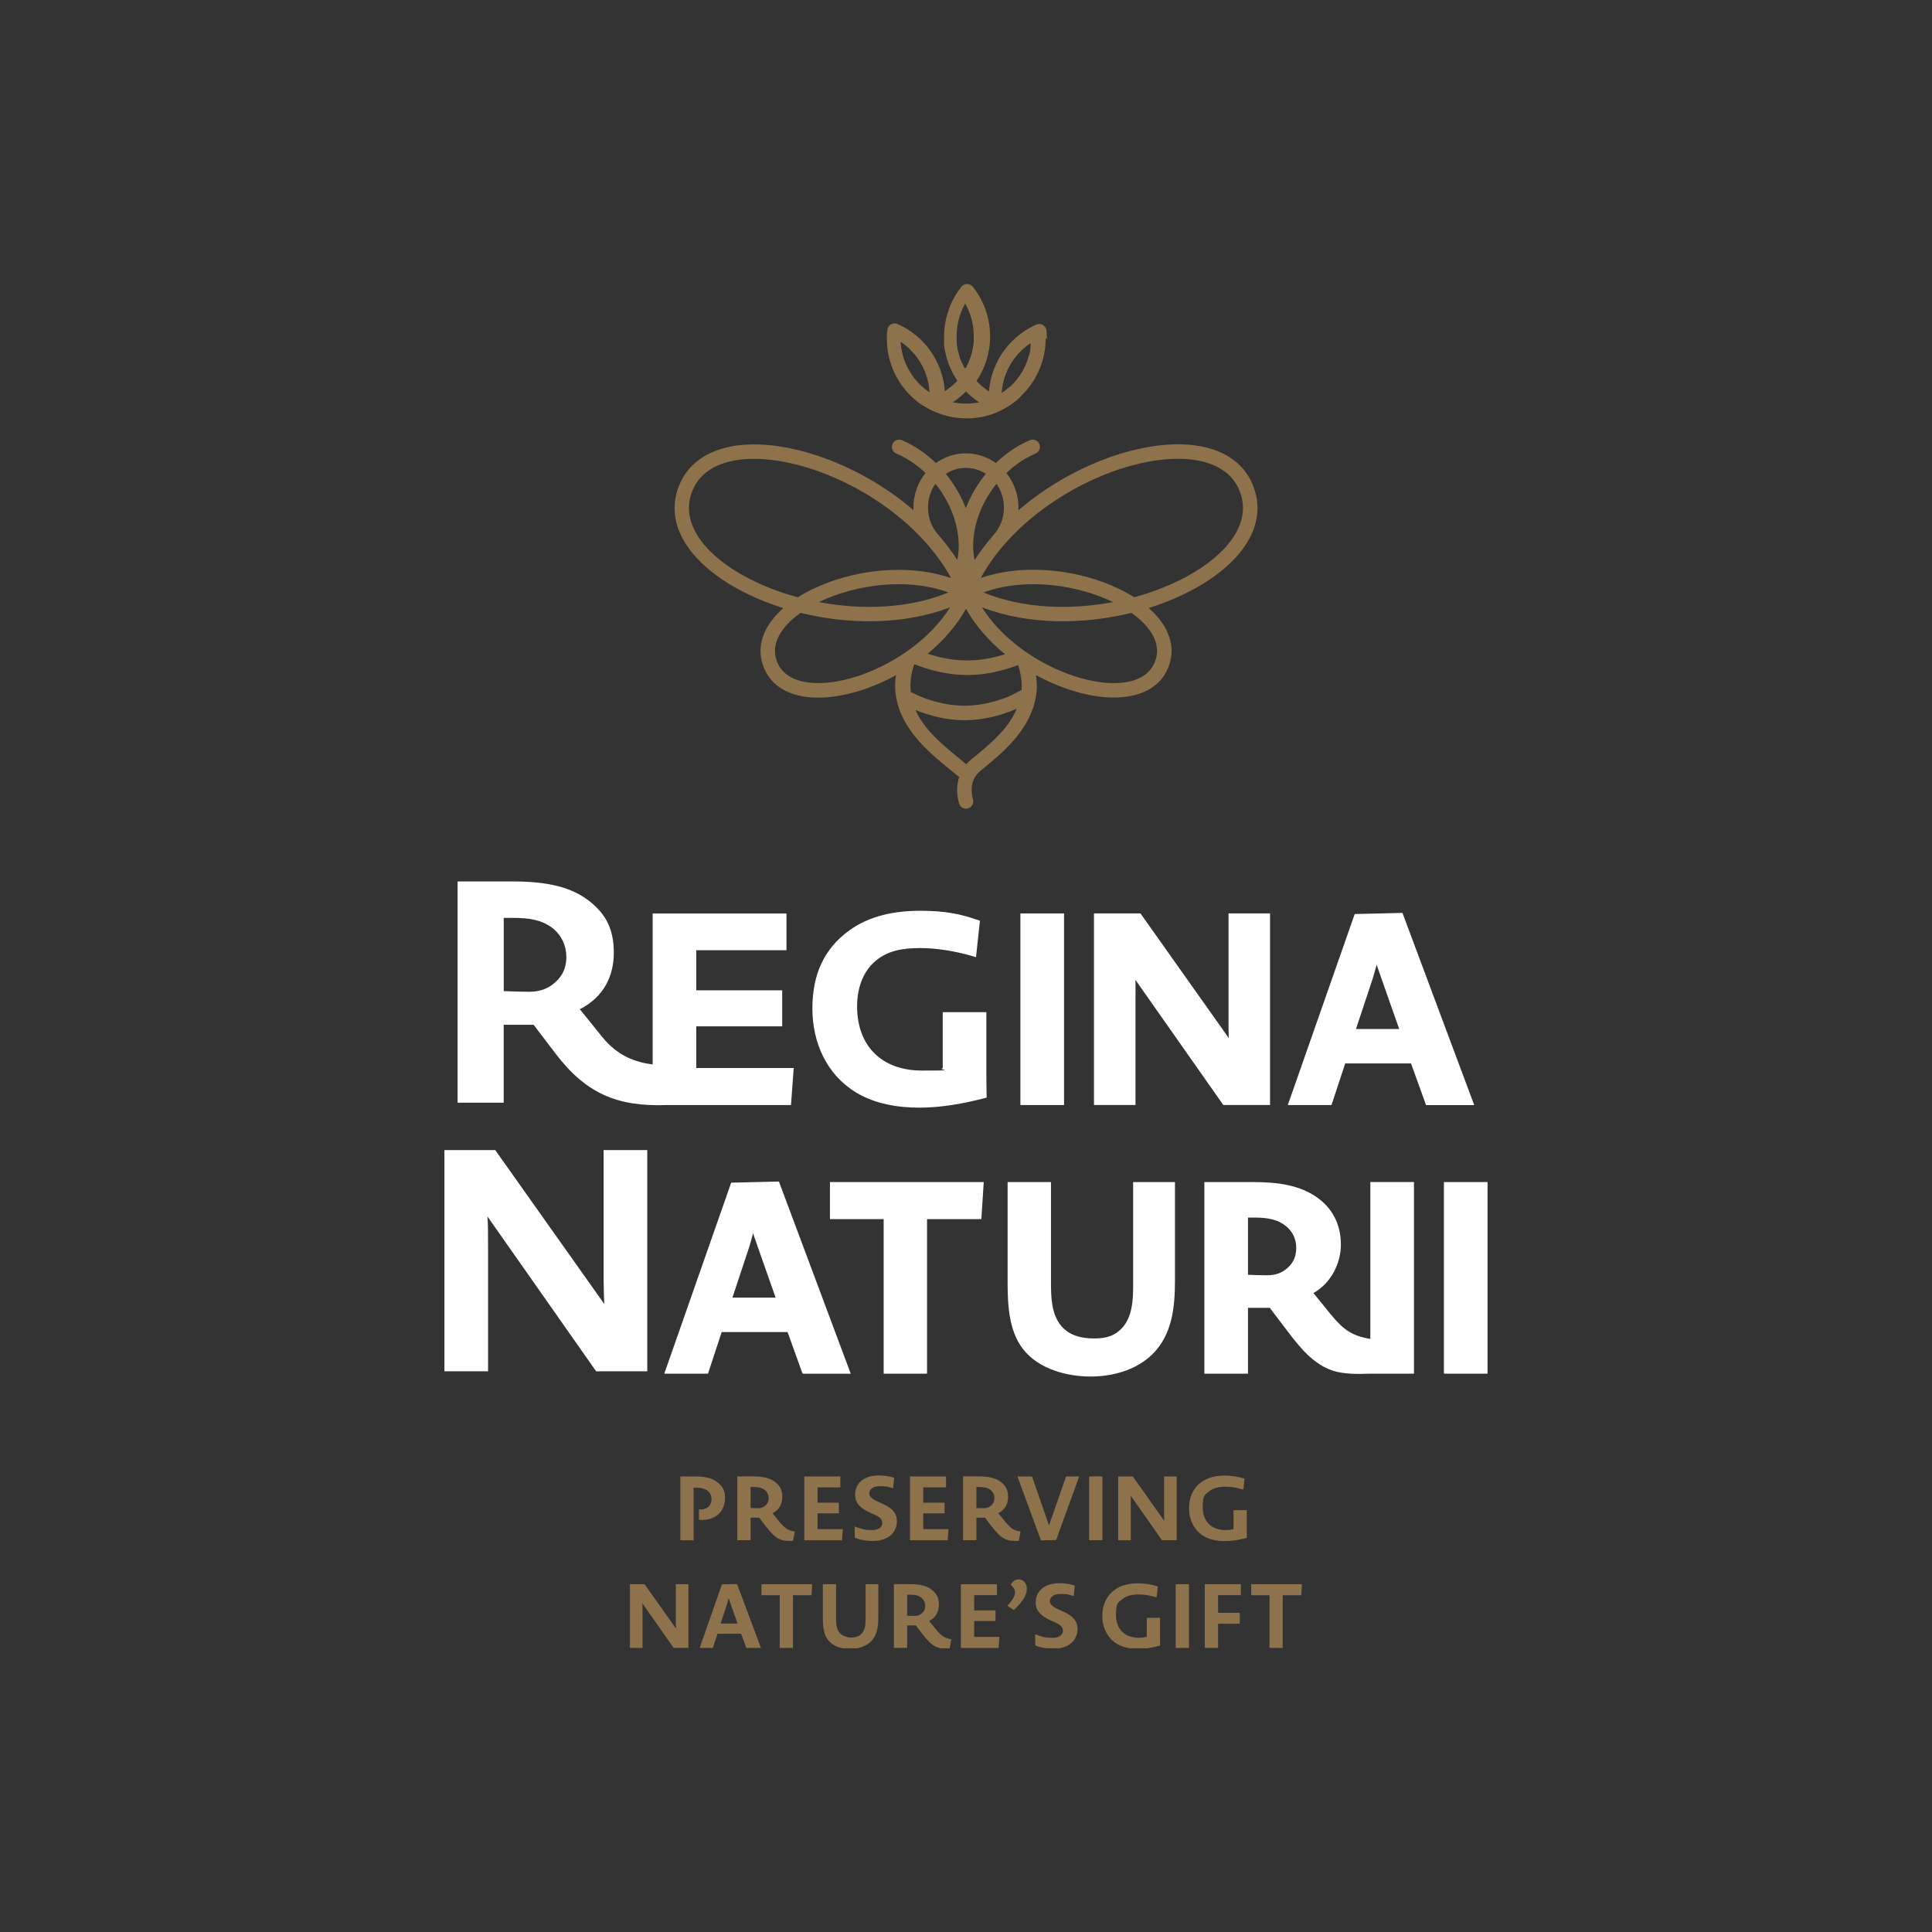 <svg xmlns="http://www.w3.org/2000/svg" xmlns:xlink="http://www.w3.org/1999/xlink" width="1200" zoomAndPan="magnify" viewBox="0 0 900 900" height="1200" preserveAspectRatio="xMidYMid meet" version="1.2"><rect x="0" y="0" width="900" height="900" fill="#333333" stroke="none"/><defs><clipPath id="fe7fa0866a"><path d="M 207.031 535 L 693 535 L 693 642 L 207.031 642 Z M 207.031 535"></path></clipPath><clipPath id="51d77c4eb1"><path d="M 293 687 L 607 687 L 607 767.84 L 293 767.84 Z M 293 687"></path></clipPath></defs><g id="814e9feb24"><g clip-rule="nonzero" clip-path="url(#fe7fa0866a)"><path style="stroke:none;fill-rule:evenodd;fill:#ffffff;fill-opacity:1;" d="M 366.887 620.516 L 336.191 620.516 L 329.805 639.902 L 309.449 639.902 L 340.617 550.926 L 362.859 550.406 L 396.312 639.926 L 373.871 639.926 L 366.887 620.539 Z M 692.961 639.902 L 672.629 639.902 L 672.629 550.652 L 692.961 550.652 Z M 658.688 639.902 L 638.383 639.902 C 632.863 640.125 626.004 640.223 620.711 638.461 C 611.617 635.402 605.379 627.477 599.762 620.094 L 591.508 609.234 L 581.367 609.234 L 581.367 639.902 L 561.039 639.902 L 561.039 550.652 L 583.457 550.652 C 594.441 550.652 606.023 551.746 614.922 558.855 C 621.508 564.148 624.637 571.43 624.637 579.805 C 624.637 588.184 620.312 597.578 611.863 602.348 L 619.867 612.238 C 626.031 619.672 629.809 622.23 638.355 623.746 L 638.355 550.629 L 658.688 550.629 Z M 581.367 567.18 L 581.367 593.848 C 584.328 593.949 587.258 594.07 590.215 594.07 C 593.176 594.07 596.207 593.426 598.641 591.586 C 602.172 588.953 603.836 585.77 603.836 581.297 C 603.836 576.824 601.824 573.098 598.395 570.66 C 594.02 567.527 588.898 567.18 583.707 567.18 L 581.344 567.18 Z M 547.344 550.652 L 547.344 596.137 C 547.344 608.734 546.25 621.336 536.957 630.754 C 529.328 638.234 518.465 641.242 507.977 641.242 C 497.488 641.242 483.895 638.012 476.465 628.32 C 469.754 619.598 469.379 607.168 469.379 596.633 L 469.379 550.652 L 489.586 550.652 L 489.586 597.477 C 489.586 604.164 489.785 612.117 494.234 617.508 C 498.137 622.23 503.828 623.5 509.691 623.5 C 515.559 623.5 519.309 622.23 522.641 618.703 C 527.488 613.531 527.859 605.555 527.859 598.844 L 527.859 550.652 Z M 431.852 567.902 L 431.852 639.902 L 411.645 639.902 L 411.645 567.902 L 386.621 567.902 L 386.621 550.652 L 458.27 550.652 L 457.152 567.902 L 431.828 567.902 Z M 350.805 574.512 C 350.137 576.949 349.512 579.41 348.691 581.871 L 341.188 604.484 L 361.32 604.484 L 353.367 581.895 C 352.496 579.434 351.652 576.973 350.805 574.512 Z M 301.523 535.742 L 281.191 535.742 L 281.191 595.117 C 281.191 600.062 281.34 604.262 281.492 607.441 L 230.691 535.742 L 207.031 535.742 L 207.031 638.809 L 227.359 638.809 L 227.359 582.34 C 227.359 575.383 227.359 569.863 227.062 566.66 L 277.711 638.809 L 301.523 638.809 Z M 301.523 535.742"></path></g><path style="stroke:none;fill-rule:evenodd;fill:#ffffff;fill-opacity:1;" d="M 263.844 445.598 C 263.844 451.988 261.086 455.914 257.16 458.797 C 254.102 461.109 250.324 462.004 246.422 462.004 C 242.52 462.004 234.668 461.703 234.668 461.703 L 234.668 427.582 L 238.719 427.582 C 246.422 427.582 251.941 428.449 256.859 431.93 C 261.656 435.41 263.82 440.777 263.82 445.574 M 304.031 495.879 C 296.055 494.785 287.852 492.074 280.547 483.055 L 270.109 470.129 C 281.293 464.461 285.938 454.598 285.938 443.859 C 285.938 433.121 282.461 426.141 274.902 420.051 C 266.328 413.215 255.297 410.605 238.469 410.605 L 213.168 410.605 L 213.168 513.672 L 234.641 513.672 L 234.641 477.387 L 248.586 477.387 L 258.75 490.734 C 272.816 509.223 287.281 515.66 310.793 514.766 L 368.477 514.766 L 369.742 497.516 L 324.336 497.516 L 324.336 478.105 L 364.375 478.105 L 364.375 461.332 L 324.336 461.332 L 324.336 442.668 L 366.363 442.668 L 366.363 425.543 L 304.031 425.543 L 304.031 495.902 Z M 657.371 495.379 L 626.652 495.379 L 620.266 514.766 L 599.91 514.766 L 631.074 425.793 L 653.32 425.27 L 686.746 514.789 L 664.305 514.789 L 657.32 495.406 Z M 528.93 456.461 C 529.027 459.641 528.953 462.898 528.953 465.953 L 528.953 514.742 L 509.617 514.742 L 509.617 425.492 L 531.266 425.492 L 572.398 483.551 C 572.324 481.289 572.297 479 572.297 476.738 L 572.297 425.492 L 591.633 425.492 L 591.633 514.742 L 569.863 514.742 Z M 495.676 514.766 L 475.344 514.766 L 475.344 425.52 L 495.676 425.52 Z M 439.16 497.691 L 439.16 471.496 L 459.488 471.496 L 459.488 499.68 C 459.488 503.258 459.516 506.863 459.613 510.441 L 459.613 511.312 C 459.613 511.312 458.793 511.535 458.793 511.535 C 449.027 514.07 438.488 515.984 428.348 515.984 C 418.207 515.984 407.695 514.293 398.848 508.949 C 385.078 500.672 378.441 485.613 378.441 469.879 C 378.441 454.148 383.688 442.195 395.441 433.57 C 405.086 426.488 416.965 424.273 428.695 424.273 C 440.426 424.273 447.434 425.766 455.66 428.625 L 456.48 428.898 L 454.668 445.898 L 453.426 445.523 C 445.422 443.188 436.945 441.648 428.598 441.648 C 420.246 441.648 413.438 442.867 407.719 447.762 C 401.629 452.957 399.27 460.984 399.27 468.762 C 399.27 487.328 410.801 498.711 429.465 498.711 C 448.133 498.711 435.93 498.336 439.16 497.691 Z M 641.289 449.375 C 640.617 451.812 639.996 454.273 639.176 456.734 L 631.672 479.352 L 651.805 479.352 L 643.852 456.758 C 642.98 454.297 642.137 451.836 641.289 449.375 Z M 641.289 449.375"></path><path style="stroke:none;fill-rule:nonzero;fill:#8d724b;fill-opacity:1;" d="M 473.703 330.133 C 473.309 330.305 472.984 330.48 472.688 330.578 C 469.281 331.969 465.602 333.188 461.699 334.082 C 457.75 334.977 453.598 335.5 449.348 335.5 C 445.098 335.5 441.422 335.027 437.691 334.23 C 433.742 333.387 429.965 332.168 426.484 330.777 C 427.676 333.488 429.367 336.219 431.605 339.004 C 435.879 344.348 441.844 349.219 447.508 353.84 L 450.145 356.004 C 451.09 354.91 451.934 354.188 452.43 353.793 C 454.293 352.25 453.699 352.773 454.867 351.805 L 457.277 349.789 C 459.316 348.074 461.328 346.285 463.191 344.496 C 465.031 342.707 466.77 340.895 468.285 338.98 C 470.723 335.945 472.488 332.988 473.68 330.082 M 424.199 322.328 L 424.422 322.426 L 426.957 323.645 C 427.629 323.969 428.148 324.215 428.422 324.316 C 431.703 325.684 435.309 326.852 439.109 327.645 C 442.363 328.34 445.82 328.738 449.375 328.738 C 452.926 328.738 456.805 328.266 460.258 327.496 C 463.762 326.703 467.094 325.609 470.152 324.34 C 470.449 324.215 471.195 323.844 472.164 323.348 L 472.414 323.246 L 475.395 321.68 C 475.543 321.605 475.691 321.531 475.844 321.48 C 476.141 317.48 475.496 313.578 474.277 309.801 C 470.773 311.145 467.02 312.285 463.141 313.105 C 459.117 313.953 454.891 314.449 450.59 314.449 C 446.293 314.449 441.57 313.902 437.371 312.957 C 433.32 312.062 429.465 310.82 425.887 309.402 C 424.469 313.578 423.801 317.879 424.273 322.328 Z M 449.996 283.629 C 445.57 291.535 439.332 298.594 432.125 304.531 C 434.238 305.227 436.449 305.848 438.738 306.348 C 442.516 307.168 446.465 307.664 450.543 307.664 C 454.617 307.664 458.172 307.215 461.727 306.473 C 463.961 306 466.125 305.426 468.188 304.758 C 460.855 298.766 454.492 291.633 449.996 283.605 Z M 381.5 280.473 C 401.605 284.277 423.453 283.531 441.867 275.977 C 425.242 269.91 404.938 271.527 388.684 277.441 C 386.172 278.363 383.762 279.355 381.5 280.473 Z M 442.562 282.934 C 420.992 291.188 395.441 291.012 372.926 285.496 L 372.551 285.77 C 368.203 288.926 364.848 292.43 362.91 296.105 C 360.895 299.887 360.398 303.938 361.867 307.961 C 363.332 311.988 366.312 314.746 370.289 316.363 C 374.168 317.93 378.988 318.477 384.332 318.102 C 389.875 317.703 395.938 316.336 402.055 314.102 C 417.609 308.434 433.492 297.352 442.59 282.934 Z M 528.309 278.211 C 531.762 277.293 535.117 276.223 538.371 275.031 C 547.27 271.801 555.297 267.648 561.859 262.902 C 568.27 258.254 573.219 253.062 576.125 247.57 C 579.184 241.777 579.977 235.59 577.715 229.375 C 575.453 223.164 570.906 218.938 564.816 216.477 C 559.051 214.141 551.918 213.32 544.016 213.895 C 535.938 214.465 527.113 216.477 518.219 219.707 C 494.184 228.457 469.652 246.129 456.98 269.043 L 457.055 269.168 C 475.023 263.078 496.445 264.844 513.57 271.078 C 518.961 273.043 523.957 275.453 528.281 278.188 Z M 518.492 280.473 C 516.203 279.383 513.816 278.363 511.309 277.441 C 495.055 271.527 474.773 269.91 458.121 275.977 C 476.512 283.531 498.383 284.277 518.492 280.473 Z M 419.598 159.363 L 419.598 159.562 C 419.598 159.562 419.598 159.738 419.598 159.738 L 419.598 159.961 C 419.598 159.961 419.625 160.086 419.625 160.086 L 419.625 160.336 C 419.625 160.336 419.648 160.434 419.648 160.434 L 419.648 160.707 C 419.676 160.707 419.676 160.781 419.676 160.781 L 419.676 161.078 C 419.699 161.078 419.723 161.129 419.723 161.129 L 419.773 161.453 C 419.773 161.477 419.824 161.824 419.824 161.824 L 419.871 162.172 C 419.871 162.199 419.922 162.52 419.922 162.52 L 419.922 162.57 C 419.922 162.57 419.973 162.871 419.973 162.871 L 419.973 162.945 C 419.973 162.945 420.047 163.219 420.047 163.219 L 420.047 163.316 C 420.047 163.316 420.121 163.566 420.121 163.566 L 420.121 163.688 C 420.145 163.688 420.195 163.914 420.195 163.914 L 420.195 164.062 C 420.223 164.062 420.27 164.262 420.27 164.262 L 420.344 164.609 L 420.395 164.809 L 420.395 164.934 C 420.418 164.934 420.496 165.156 420.496 165.156 L 420.496 165.254 C 420.52 165.254 420.594 165.504 420.594 165.504 L 420.594 165.578 C 420.594 165.578 420.645 165.676 420.645 165.676 L 420.719 165.926 L 420.793 166.223 C 420.793 166.25 420.891 166.574 420.891 166.574 C 420.891 166.574 420.992 166.922 420.992 166.922 C 420.992 166.922 421.09 167.242 421.09 167.242 L 421.09 167.293 C 421.09 167.293 421.215 167.566 421.215 167.566 L 421.215 167.641 C 421.215 167.641 421.34 167.891 421.34 167.891 L 421.34 167.988 C 421.363 167.988 421.465 168.211 421.465 168.211 L 421.512 168.336 L 421.586 168.535 L 421.637 168.684 L 421.711 168.859 L 421.785 169.031 L 421.859 169.184 L 421.938 169.379 L 421.984 169.504 L 422.086 169.703 L 422.133 169.805 L 422.234 170.027 L 422.285 170.102 L 422.406 170.352 L 422.406 170.398 C 422.434 170.398 422.559 170.672 422.559 170.672 C 422.559 170.699 422.707 170.996 422.707 170.996 C 422.707 170.996 422.855 171.32 422.855 171.32 C 422.855 171.32 423.004 171.617 423.004 171.617 C 423.004 171.641 423.152 171.914 423.152 171.914 L 423.152 171.965 C 423.18 171.965 423.328 172.215 423.328 172.215 L 423.379 172.289 L 423.5 172.512 L 423.551 172.613 L 423.676 172.809 L 423.75 172.934 L 423.848 173.109 L 423.926 173.258 L 424.023 173.406 L 424.121 173.582 L 424.199 173.707 L 424.32 173.879 L 424.395 173.98 L 424.52 174.176 L 424.57 174.25 L 424.719 174.477 L 424.77 174.523 L 424.941 174.773 L 424.969 174.773 C 424.969 174.797 425.141 175.07 425.141 175.07 C 425.141 175.07 425.34 175.371 425.34 175.371 C 425.34 175.371 425.539 175.645 425.539 175.645 C 425.539 175.668 425.738 175.918 425.738 175.918 L 425.738 175.965 C 425.762 175.965 425.938 176.191 425.938 176.191 L 425.988 176.266 L 426.137 176.465 L 426.211 176.539 L 426.359 176.711 L 426.434 176.812 L 426.559 176.961 L 426.656 177.086 L 426.781 177.211 L 426.906 177.359 L 427.004 177.484 L 427.156 177.633 L 427.23 177.73 L 427.379 177.906 L 427.453 177.98 L 427.629 178.18 L 427.875 178.426 L 427.875 178.477 C 427.902 178.477 428.125 178.699 428.125 178.699 C 428.125 178.699 428.371 178.949 428.371 178.949 C 429.738 180.316 431.23 181.535 432.82 182.629 L 432.969 182.727 L 432.996 182.727 C 432.797 179.246 432.027 175.918 430.758 172.859 C 429.219 169.156 426.957 165.828 424.148 162.992 C 422.832 161.676 421.391 160.457 419.848 159.391 L 419.523 159.168 Z M 466.844 182.902 L 467.145 182.703 L 467.168 182.703 C 467.168 182.703 467.316 182.578 467.316 182.578 L 467.344 182.578 C 467.344 182.578 467.418 182.504 467.418 182.504 L 467.766 182.254 C 467.766 182.254 467.988 182.105 467.988 182.105 L 468.062 182.055 C 468.062 182.055 468.363 181.809 468.363 181.809 L 468.387 181.809 C 468.387 181.809 468.461 181.734 468.461 181.734 L 468.512 181.684 C 468.512 181.684 468.586 181.609 468.586 181.609 L 468.637 181.559 C 468.637 181.559 468.711 181.484 468.711 181.484 L 468.785 181.434 C 468.785 181.434 468.859 181.387 468.859 181.387 L 468.934 181.336 C 468.934 181.336 469.059 181.234 469.059 181.234 C 469.059 181.234 469.105 181.188 469.105 181.188 L 469.184 181.137 C 469.184 181.137 469.23 181.086 469.23 181.086 L 469.305 181.035 L 469.332 181.035 C 469.332 181.012 469.379 180.988 469.379 180.988 L 469.453 180.938 L 469.504 180.938 C 469.504 180.914 469.531 180.887 469.531 180.887 L 469.605 180.84 L 469.652 180.789 C 469.652 180.789 469.727 180.715 469.727 180.715 L 469.777 180.664 C 469.777 180.664 469.902 180.539 469.902 180.539 C 469.902 180.539 469.977 180.465 469.977 180.465 L 470.051 180.414 L 470.125 180.367 L 470.199 180.316 C 470.199 180.316 470.25 180.266 470.25 180.266 L 470.324 180.215 C 470.324 180.215 470.375 180.168 470.375 180.168 L 470.449 180.117 C 470.449 180.117 470.5 180.066 470.5 180.066 L 470.574 180.02 L 470.598 180.02 C 470.598 179.992 470.648 179.969 470.648 179.969 L 470.723 179.918 L 470.746 179.918 C 470.746 179.895 470.773 179.867 470.773 179.867 L 470.848 179.82 L 470.898 179.77 L 470.922 179.77 C 470.922 179.77 470.996 179.695 470.996 179.695 L 471.047 179.645 C 471.047 179.645 471.121 179.57 471.121 179.57 L 471.168 179.52 C 471.168 179.52 471.246 179.445 471.246 179.445 L 471.293 179.398 C 471.293 179.398 471.367 179.32 471.367 179.32 L 471.441 179.246 C 474.25 176.438 476.512 173.082 478.055 169.379 L 478.105 169.23 C 478.105 169.207 478.152 169.082 478.152 169.082 L 478.152 169.031 C 478.152 169.031 478.203 168.934 478.203 168.934 L 478.203 168.859 C 478.227 168.859 478.254 168.809 478.254 168.809 L 478.301 168.711 C 478.301 168.684 478.352 168.535 478.352 168.535 C 478.352 168.535 478.402 168.387 478.402 168.387 C 478.402 168.387 478.453 168.238 478.453 168.238 L 478.453 168.188 C 478.453 168.188 478.5 168.09 478.5 168.09 L 478.5 168.016 C 478.527 168.016 478.551 167.938 478.551 167.938 L 478.602 167.84 L 478.602 167.789 C 478.602 167.789 478.652 167.664 478.652 167.664 C 478.652 167.664 478.699 167.516 478.699 167.516 C 478.699 167.516 478.75 167.367 478.75 167.367 L 478.75 167.316 C 478.75 167.316 478.801 167.219 478.801 167.219 L 478.801 167.145 C 478.801 167.145 478.848 167.07 478.848 167.07 L 478.848 166.969 C 478.875 166.969 478.898 166.922 478.898 166.922 L 478.949 166.797 C 478.949 166.797 479.047 166.473 479.047 166.473 L 479.047 166.422 C 479.047 166.422 479.098 166.301 479.098 166.301 L 479.098 166.223 C 479.098 166.223 479.148 166.148 479.148 166.148 L 479.148 166.051 C 479.172 166.051 479.195 166 479.195 166 L 479.195 165.875 C 479.223 165.875 479.246 165.852 479.246 165.852 L 479.297 165.703 C 479.297 165.703 479.348 165.555 479.348 165.555 C 479.348 165.527 479.371 165.402 479.371 165.402 L 479.371 165.355 C 479.371 165.355 479.422 165.254 479.422 165.254 L 479.422 165.156 C 479.422 165.156 479.469 165.105 479.469 165.105 L 479.469 164.98 C 479.496 164.98 479.52 164.957 479.52 164.957 L 479.52 164.809 C 479.547 164.809 479.547 164.809 479.547 164.809 L 479.547 164.66 C 479.57 164.66 479.594 164.633 479.594 164.633 L 479.594 164.508 C 479.621 164.508 479.645 164.461 479.645 164.461 L 479.645 164.359 C 479.645 164.359 479.695 164.285 479.695 164.285 L 479.695 164.211 C 479.695 164.211 479.719 164.086 479.719 164.086 L 479.719 164.039 C 479.719 164.039 479.77 163.887 479.77 163.887 C 479.77 163.887 479.793 163.738 479.793 163.738 C 479.793 163.738 479.82 163.59 479.82 163.59 L 479.82 163.539 C 479.82 163.539 479.844 163.441 479.844 163.441 L 479.844 163.367 C 479.844 163.367 479.867 163.293 479.867 163.293 L 479.867 163.191 C 479.867 163.191 479.895 163.141 479.895 163.141 L 479.895 163.02 C 479.895 163.02 479.918 163.02 479.918 163.02 L 479.918 162.871 C 479.941 162.871 479.941 162.871 479.941 162.871 L 479.941 162.719 C 479.969 162.719 479.969 162.672 479.969 162.672 L 479.969 162.496 C 479.992 162.496 480.016 162.422 480.016 162.422 L 480.016 162.324 C 480.016 162.324 480.016 162.273 480.016 162.273 L 480.016 161.852 C 480.016 161.852 480.016 161.824 480.016 161.824 L 480.016 161.699 C 480.016 161.699 480.016 161.625 480.016 161.625 L 480.066 161.254 C 480.066 161.23 480.066 161.055 480.066 161.055 C 480.066 161.055 480.066 160.906 480.066 160.906 C 480.066 160.883 480.066 160.758 480.066 160.758 L 480.066 160.707 C 480.066 160.707 480.066 160.609 480.066 160.609 L 480.066 160.508 C 480.066 160.508 480.066 160.434 480.066 160.434 L 480.066 160.309 C 480.066 160.309 480.066 160.258 480.066 160.258 L 480.066 159.836 C 480.066 159.836 479.77 160.035 479.77 160.035 C 478.227 161.078 476.785 162.297 475.445 163.641 C 472.637 166.449 470.375 169.805 468.832 173.508 C 467.59 176.512 466.82 179.746 466.598 183.176 Z M 449.969 171.32 L 449.969 171.27 C 449.996 171.27 450.07 171.145 450.07 171.145 L 450.07 171.094 C 450.07 171.094 450.094 171.094 450.094 171.094 L 450.168 170.973 C 450.168 170.945 450.168 170.922 450.168 170.922 L 450.168 170.871 C 450.195 170.871 450.242 170.82 450.242 170.82 C 450.242 170.82 450.242 170.773 450.242 170.773 L 450.242 170.723 C 450.27 170.723 450.293 170.672 450.293 170.672 C 450.293 170.672 450.316 170.625 450.316 170.625 L 450.316 170.574 C 450.344 170.574 450.367 170.523 450.367 170.523 C 450.367 170.523 450.395 170.473 450.395 170.473 L 450.395 170.426 C 450.418 170.426 450.441 170.375 450.441 170.375 C 450.441 170.375 450.469 170.301 450.469 170.301 L 450.469 170.25 C 450.492 170.25 450.516 170.199 450.516 170.199 C 450.516 170.199 450.543 170.125 450.543 170.125 L 450.543 170.078 C 450.566 170.078 450.59 170.051 450.59 170.051 C 450.59 170.051 450.617 169.977 450.617 169.977 L 450.617 169.926 C 450.641 169.926 450.664 169.902 450.664 169.902 C 450.664 169.879 450.691 169.805 450.691 169.805 L 450.691 169.754 C 450.715 169.754 450.742 169.754 450.742 169.754 L 450.742 169.703 C 450.742 169.703 450.789 169.652 450.789 169.652 L 450.789 169.605 C 450.816 169.605 450.816 169.605 450.816 169.605 L 450.816 169.555 C 450.816 169.555 450.863 169.504 450.863 169.504 L 450.863 169.457 C 450.891 169.457 450.891 169.457 450.891 169.457 L 450.891 169.406 C 450.891 169.406 450.965 169.281 450.965 169.281 L 450.965 169.23 C 450.988 169.23 451.016 169.184 451.016 169.184 L 451.113 168.957 C 451.113 168.957 451.535 167.938 451.535 167.938 C 451.535 167.938 451.535 167.891 451.535 167.891 L 451.535 167.84 C 451.562 167.84 451.586 167.789 451.586 167.789 C 451.586 167.789 451.637 167.641 451.637 167.641 C 452.652 164.98 453.324 162.199 453.598 159.34 L 453.598 159.266 C 453.598 159.266 453.598 159.117 453.598 159.117 L 453.598 158.969 C 453.598 158.969 453.598 158.941 453.598 158.941 L 453.598 158.074 C 453.598 158.074 453.598 158.047 453.598 158.047 L 453.598 157.898 C 453.598 157.898 453.598 157.848 453.598 157.848 L 453.598 157.699 C 453.598 157.699 453.598 157.648 453.598 157.648 L 453.598 157.527 C 453.598 157.527 453.598 157.453 453.598 157.453 L 453.598 157.328 C 453.598 157.328 453.598 157.254 453.598 157.254 L 453.598 157.152 C 453.598 157.152 453.598 157.055 453.598 157.055 L 453.598 156.953 C 453.598 156.953 453.598 156.855 453.598 156.855 L 453.598 156.781 C 453.598 156.781 453.598 156.656 453.598 156.656 L 453.598 156.332 C 453.598 153.426 453.176 150.492 452.305 147.66 C 451.66 145.496 450.766 143.41 449.621 141.395 C 448.926 142.613 448.328 143.883 447.809 145.148 C 446.715 147.906 446.02 150.816 445.77 153.797 C 445.695 154.645 445.645 155.512 445.645 156.359 L 445.645 156.633 C 445.645 156.656 445.645 156.828 445.645 156.828 C 445.645 156.828 445.645 157.027 445.645 157.027 C 445.645 157.027 445.645 157.227 445.645 157.227 C 445.645 157.227 445.645 157.402 445.645 157.402 C 445.645 157.402 445.645 157.574 445.645 157.574 C 445.645 157.602 445.645 157.75 445.645 157.75 L 445.645 157.801 C 445.645 157.801 445.645 157.949 445.645 157.949 L 445.645 157.996 C 445.645 157.996 445.645 158.32 445.645 158.32 L 445.645 158.395 C 445.645 158.395 445.645 158.695 445.645 158.695 L 445.645 158.793 C 445.645 158.793 445.672 159.066 445.672 159.066 L 445.672 159.168 C 445.672 159.168 445.672 159.242 445.672 159.242 L 445.672 159.539 C 445.695 159.539 445.695 159.59 445.695 159.59 L 445.695 159.762 C 445.695 159.762 445.719 159.91 445.719 159.91 C 445.719 159.938 445.77 160.285 445.77 160.285 C 445.77 160.285 445.77 160.457 445.77 160.457 C 445.77 160.457 445.793 160.656 445.793 160.656 C 445.793 160.656 445.793 160.832 445.793 160.832 L 445.793 161.004 C 445.82 161.004 445.82 161.004 445.82 161.004 L 445.871 161.352 C 445.871 161.352 445.895 161.527 445.895 161.527 C 445.895 161.527 445.918 161.699 445.918 161.699 C 445.918 161.727 445.969 162.051 445.969 162.051 L 445.969 162.098 C 445.969 162.098 445.992 162.223 445.992 162.223 L 445.992 162.273 C 445.992 162.273 446.02 162.398 446.02 162.398 L 446.02 162.445 C 446.02 162.445 446.043 162.57 446.043 162.57 L 446.043 162.621 C 446.043 162.621 446.066 162.746 446.066 162.746 L 446.066 162.793 C 446.066 162.793 446.117 162.918 446.117 162.918 L 446.117 162.969 C 446.117 162.969 446.168 163.094 446.168 163.094 L 446.168 163.168 C 446.168 163.168 446.219 163.266 446.219 163.266 L 446.219 163.34 C 446.219 163.34 446.266 163.441 446.266 163.441 L 446.266 163.516 C 446.266 163.516 446.316 163.613 446.316 163.613 L 446.316 163.688 C 446.316 163.688 446.367 163.789 446.367 163.789 L 446.367 163.863 C 446.367 163.863 446.418 163.961 446.418 163.961 L 446.418 164.039 C 446.418 164.039 446.465 164.137 446.465 164.137 L 446.465 164.211 C 446.465 164.211 446.516 164.312 446.516 164.312 L 446.516 164.387 C 446.516 164.387 446.566 164.484 446.566 164.484 L 446.566 164.559 C 446.566 164.559 446.613 164.66 446.613 164.66 L 446.613 164.734 C 446.613 164.734 446.664 164.832 446.664 164.832 L 446.664 164.906 C 446.688 164.906 446.715 165.008 446.715 165.008 L 446.715 165.105 C 446.738 165.105 446.766 165.207 446.766 165.207 L 446.766 165.305 C 446.789 165.305 446.789 165.305 446.789 165.305 L 446.789 165.402 C 446.812 165.402 446.84 165.48 446.84 165.48 L 446.84 165.527 C 446.84 165.527 446.887 165.629 446.887 165.629 C 446.887 165.652 446.887 165.727 446.887 165.727 L 446.887 165.828 C 446.914 165.828 446.914 165.828 446.914 165.828 L 446.914 165.926 C 446.938 165.926 446.961 166 446.961 166 C 446.961 166 446.988 166.125 446.988 166.125 L 446.988 166.176 C 446.988 166.176 447.012 166.223 447.012 166.223 L 447.012 166.324 C 447.039 166.324 447.062 166.348 447.062 166.348 L 447.062 166.422 C 447.062 166.422 447.113 166.523 447.113 166.523 C 447.113 166.523 447.137 166.621 447.137 166.621 L 447.137 166.695 C 447.16 166.695 447.16 166.723 447.16 166.723 L 447.16 166.82 C 447.188 166.82 447.211 166.871 447.211 166.871 L 447.211 166.922 C 447.211 166.922 447.262 167.02 447.262 167.02 C 447.262 167.02 447.285 167.117 447.285 167.117 L 447.285 167.219 C 447.312 167.219 447.336 167.219 447.336 167.219 L 447.387 167.316 L 447.387 167.367 C 447.387 167.367 447.434 167.418 447.434 167.418 L 447.484 167.516 C 447.484 167.543 447.508 167.617 447.508 167.617 L 447.559 167.715 C 447.559 167.715 447.609 167.816 447.609 167.816 L 447.609 167.891 C 447.633 167.891 447.66 167.914 447.66 167.914 L 447.707 168.016 L 447.707 168.062 C 447.934 168.609 448.18 169.133 448.43 169.68 L 448.48 169.777 C 448.48 169.777 448.902 170.625 448.902 170.625 C 448.902 170.625 449.148 171.121 449.148 171.121 C 449.148 171.121 449.199 171.219 449.199 171.219 L 449.25 171.293 C 449.25 171.293 449.301 171.418 449.301 171.418 L 449.301 171.469 C 449.324 171.469 449.348 171.52 449.348 171.52 Z M 443.832 187.398 C 445.82 187.797 447.859 188.02 449.969 188.02 C 452.082 188.02 454.121 187.82 456.109 187.398 C 455.539 187.027 454.992 186.629 454.445 186.23 C 452.926 185.113 451.484 183.871 450.145 182.527 C 450.145 182.527 449.969 182.379 449.969 182.379 L 449.82 182.555 C 448.504 183.871 447.062 185.09 445.52 186.23 C 444.973 186.629 444.43 187.027 443.855 187.398 Z M 487.125 157.602 C 487.125 162.621 486.133 167.418 484.293 171.816 C 482.402 176.391 479.645 180.488 476.238 183.895 L 476.09 184.043 C 476.09 184.043 476.016 184.117 476.016 184.117 L 475.941 184.191 C 475.941 184.191 475.891 184.27 475.891 184.27 L 475.816 184.344 L 475.793 184.344 C 475.793 184.367 475.742 184.418 475.742 184.418 L 475.617 184.543 L 475.594 184.543 C 475.594 184.566 475.52 184.641 475.52 184.641 L 475.469 184.691 L 475.445 184.691 C 475.445 184.715 475.371 184.789 475.371 184.789 L 475.32 184.84 C 475.32 184.84 475.246 184.938 475.246 184.938 L 475.172 185.012 C 475.172 185.012 475.098 185.09 475.098 185.09 L 475.023 185.164 C 475.023 185.164 474.949 185.238 474.949 185.238 L 474.871 185.312 C 474.871 185.312 474.797 185.387 474.797 185.387 L 474.723 185.461 C 474.723 185.461 474.676 185.535 474.676 185.535 L 474.598 185.609 L 474.574 185.609 C 474.574 185.633 474.523 185.684 474.523 185.684 L 474.449 185.758 L 474.426 185.758 C 474.426 185.785 474.375 185.832 474.375 185.832 L 473.555 186.531 C 472.387 187.473 471.145 188.367 469.879 189.164 C 469.379 189.488 468.859 189.809 468.336 190.082 C 468.336 190.082 467.789 190.383 467.789 190.383 L 467.738 190.383 C 467.738 190.406 467.715 190.43 467.715 190.43 L 467.617 190.48 L 467.543 190.531 C 467.543 190.531 467.344 190.629 467.344 190.629 L 467.242 190.68 L 467.145 190.73 C 467.145 190.73 467.043 190.781 467.043 190.781 L 466.945 190.828 C 466.945 190.828 466.871 190.879 466.871 190.879 L 466.77 190.93 L 466.746 190.93 C 466.746 190.93 466.672 190.977 466.672 190.977 L 466.57 191.027 L 466.523 191.027 C 466.523 191.027 466.473 191.078 466.473 191.078 L 466.371 191.129 L 466.324 191.129 C 466.324 191.152 466.273 191.176 466.273 191.176 L 466.176 191.227 L 466.102 191.227 C 466.102 191.25 466.074 191.277 466.074 191.277 L 465.977 191.324 L 465.902 191.375 C 465.902 191.375 465.801 191.426 465.801 191.426 L 465.703 191.477 C 465.703 191.477 465.602 191.523 465.602 191.523 L 465.504 191.574 C 465.504 191.574 465.43 191.625 465.43 191.625 L 465.328 191.676 L 465.23 191.723 L 465.156 191.723 C 464.93 191.871 464.684 191.973 464.461 192.07 C 460.059 193.887 455.262 194.906 450.27 194.906 C 445.273 194.906 440.449 193.91 436.078 192.07 L 435.43 191.797 C 435.43 191.797 435.406 191.797 435.406 191.797 L 435.258 191.75 C 433.988 191.176 432.746 190.555 431.527 189.836 C 431.527 189.836 431.355 189.734 431.355 189.734 C 431.355 189.734 431.18 189.637 431.18 189.637 L 431.156 189.637 C 431.156 189.637 431.008 189.535 431.008 189.535 L 430.98 189.535 C 430.98 189.535 430.934 189.488 430.934 189.488 L 430.832 189.438 L 430.785 189.438 C 430.785 189.414 430.734 189.387 430.734 189.387 L 430.633 189.336 L 430.559 189.289 L 430.535 189.289 C 430.535 189.289 430.434 189.215 430.434 189.215 L 430.359 189.164 C 430.359 189.164 430.262 189.09 430.262 189.09 L 430.188 189.039 C 430.188 189.039 430.086 188.988 430.086 188.988 L 429.988 188.941 C 429.988 188.941 429.914 188.891 429.914 188.891 L 429.812 188.84 C 429.812 188.84 429.738 188.793 429.738 188.793 L 429.641 188.742 L 429.613 188.742 C 429.613 188.742 429.566 188.691 429.566 188.691 L 429.465 188.641 L 429.418 188.641 C 429.418 188.617 429.367 188.594 429.367 188.594 L 429.266 188.543 L 429.219 188.492 L 429.191 188.492 C 429.191 188.492 429.117 188.418 429.117 188.418 L 429.043 188.367 C 427.23 187.102 425.562 185.684 424.023 184.145 C 417.289 177.41 413.137 168.113 413.137 157.875 C 413.137 147.633 413.137 156.555 413.211 155.762 C 413.262 155.016 413.312 154.32 413.387 153.648 C 413.586 151.809 415.25 150.469 417.113 150.668 C 417.461 150.715 417.785 150.789 418.109 150.941 C 420.195 151.859 422.207 152.977 424.098 154.27 C 425.988 155.562 427.75 157.027 429.367 158.645 C 432.77 162.051 435.531 166.148 437.418 170.723 C 438.91 174.328 439.855 178.203 440.129 182.23 C 440.699 181.855 441.27 181.461 441.844 181.062 C 443.062 180.168 444.23 179.148 445.348 178.031 L 445.969 177.383 L 445.895 177.258 L 445.844 177.184 L 445.77 177.059 L 445.719 176.984 L 445.645 176.863 L 445.594 176.785 L 445.52 176.664 L 445.473 176.59 C 443.559 173.629 442.117 170.473 441.121 167.195 L 440.801 166.027 L 440.801 165.926 C 440.773 165.926 440.75 165.828 440.75 165.828 L 440.699 165.602 L 440.699 165.504 C 440.676 165.504 440.648 165.379 440.648 165.379 L 440.648 165.281 C 440.625 165.281 440.574 165.055 440.574 165.055 L 440.574 164.934 C 440.551 164.934 440.527 164.832 440.527 164.832 L 440.527 164.707 C 440.5 164.707 440.477 164.633 440.477 164.633 L 440.477 164.508 C 440.449 164.508 440.426 164.434 440.426 164.434 L 440.426 164.285 C 440.402 164.285 440.375 164.211 440.375 164.211 L 440.375 164.062 C 440.352 164.062 440.328 163.988 440.328 163.988 L 440.328 163.84 C 440.301 163.84 440.277 163.766 440.277 163.766 L 440.277 163.613 C 440.254 163.613 440.227 163.566 440.227 163.566 L 440.227 163.391 C 440.203 163.391 440.176 163.34 440.176 163.34 L 440.176 163.168 C 440.152 163.168 440.129 163.117 440.129 163.117 L 440.129 162.945 C 440.102 162.945 440.078 162.895 440.078 162.895 L 440.078 162.719 C 440.055 162.719 440.055 162.695 440.055 162.695 L 440.055 162.496 C 440.027 162.496 440.004 162.473 440.004 162.473 L 440.004 162.273 C 439.98 162.273 439.98 162.273 439.98 162.273 L 439.98 162.074 C 439.953 162.074 439.953 162.074 439.953 162.074 L 439.953 161.852 C 439.93 161.852 439.93 161.852 439.93 161.852 L 439.93 161.625 C 439.906 161.625 439.906 161.625 439.906 161.625 L 439.906 161.402 C 439.879 161.402 439.879 161.402 439.879 161.402 L 439.879 161.203 C 439.855 161.203 439.855 161.203 439.855 161.203 L 439.855 161.004 C 439.855 161.004 439.828 160.98 439.828 160.98 L 439.828 160.805 C 439.828 160.805 439.805 160.758 439.805 160.758 L 439.805 160.582 C 439.805 160.582 439.781 160.531 439.781 160.531 L 439.781 160.359 C 439.781 160.359 439.781 160.285 439.781 160.285 L 439.781 160.137 C 439.781 160.137 439.781 160.062 439.781 160.062 L 439.781 159.91 C 439.781 159.91 439.781 159.836 439.781 159.836 L 439.781 159.711 C 439.781 159.711 439.781 159.613 439.781 159.613 L 439.781 159.488 C 439.781 159.488 439.781 159.391 439.781 159.391 L 439.781 159.289 C 439.781 159.289 439.781 159.168 439.781 159.168 L 439.781 159.066 C 439.781 159.066 439.781 158.941 439.781 158.941 L 439.781 158.867 C 439.781 158.867 439.781 158.719 439.781 158.719 L 439.781 158.645 C 439.781 158.645 439.781 158.496 439.781 158.496 L 439.781 158.445 C 439.781 158.445 439.781 158.27 439.781 158.27 L 439.781 158.047 C 439.781 158.047 439.781 158.023 439.781 158.023 L 439.781 156.707 C 439.781 156.707 439.781 156.582 439.781 156.582 C 439.781 155.539 439.828 154.52 439.93 153.477 C 440.254 149.895 441.098 146.34 442.438 142.91 C 443.781 139.582 445.57 136.426 447.855 133.566 C 449.027 132.102 451.137 131.879 452.605 133.02 C 452.828 133.195 453.027 133.395 453.176 133.594 C 456.184 137.371 458.344 141.594 459.664 145.969 C 460.707 149.422 461.227 153.004 461.227 156.531 L 461.227 156.68 C 461.227 156.68 461.227 157.277 461.227 157.277 L 461.227 157.5 C 461.129 162.223 460.137 166.723 458.422 170.871 C 458.023 171.84 457.574 172.809 457.078 173.754 L 457.078 173.805 C 457.055 173.805 457.027 173.855 457.027 173.855 L 456.68 174.523 L 456.629 174.625 C 456.629 174.625 456.582 174.75 456.582 174.75 L 456.531 174.824 L 456.531 174.875 C 456.531 174.875 456.457 174.973 456.457 174.973 L 456.457 175.023 C 456.434 175.023 456.383 175.07 456.383 175.07 L 456.332 175.172 C 456.332 175.195 456.281 175.27 456.281 175.27 L 456.207 175.371 C 456.207 175.371 456.16 175.469 456.16 175.469 L 456.109 175.57 C 456.109 175.57 456.035 175.695 456.035 175.695 L 455.984 175.77 C 455.984 175.793 455.91 175.918 455.91 175.918 L 455.91 175.965 C 455.887 175.965 455.836 176.016 455.836 176.016 L 455.762 176.117 L 455.762 176.164 C 455.762 176.164 455.688 176.238 455.688 176.238 L 455.613 176.34 C 455.613 176.34 455.562 176.438 455.562 176.438 L 455.488 176.539 C 455.488 176.539 455.414 176.637 455.414 176.637 L 455.363 176.711 C 455.363 176.711 455.289 176.836 455.289 176.836 L 455.238 176.91 L 455.238 176.961 C 455.215 176.961 455.141 177.059 455.141 177.059 L 455.141 177.109 C 455.113 177.109 455.066 177.16 455.066 177.16 L 454.988 177.258 C 454.988 177.258 454.941 177.359 454.941 177.359 L 454.867 177.457 L 455.488 178.105 C 456.582 179.199 457.75 180.215 458.992 181.137 C 459.562 181.559 460.137 181.957 460.707 182.328 C 461.004 178.352 461.949 174.551 463.414 171.02 C 465.305 166.449 468.062 162.348 471.469 158.941 C 473.082 157.352 474.848 155.859 476.762 154.543 C 478.652 153.25 480.641 152.133 482.75 151.215 C 484.465 150.469 486.453 151.238 487.199 152.953 C 487.375 153.324 487.449 153.723 487.473 154.121 C 487.523 154.719 487.574 155.312 487.621 155.961 C 487.672 156.73 487.695 157.402 487.695 157.949 Z M 459.289 220.727 C 458.469 220.207 457.602 219.734 456.68 219.336 C 454.617 218.441 452.332 217.945 449.945 217.945 C 447.559 217.945 445.273 218.441 443.211 219.336 C 442.289 219.734 441.422 220.207 440.602 220.727 C 441.223 221.496 441.844 222.293 442.441 223.113 C 443.559 224.652 444.625 226.246 445.621 227.91 C 446.59 229.527 447.484 231.242 448.305 232.957 C 448.902 234.199 449.422 235.465 449.922 236.734 C 450.418 235.465 450.938 234.199 451.535 232.957 C 452.355 231.215 453.25 229.527 454.219 227.887 C 455.215 226.219 456.281 224.629 457.402 223.09 C 457.996 222.27 458.617 221.473 459.242 220.703 Z M 461.973 250.203 C 462.098 249.98 462.273 249.781 462.445 249.582 C 464.086 247.867 465.43 245.828 466.324 243.566 C 467.195 241.406 467.664 238.996 467.664 236.434 C 467.664 233.875 467.195 231.465 466.324 229.301 C 465.777 227.91 465.031 226.594 464.188 225.375 C 463.738 225.922 463.316 226.492 462.895 227.066 C 461.875 228.457 460.93 229.875 460.059 231.316 C 459.191 232.781 458.395 234.273 457.676 235.762 C 456.98 237.254 456.355 238.797 455.785 240.363 C 455.266 241.902 454.793 243.469 454.418 245.082 C 454.047 246.648 453.773 248.191 453.598 249.758 C 453.426 251.246 453.324 252.688 453.324 254.055 L 453.324 254.453 C 453.324 255.918 453.449 257.438 453.672 258.953 C 453.773 259.598 453.871 260.27 454.02 260.914 C 456.406 257.188 459.066 253.633 461.973 250.227 Z M 425.539 237.703 C 425.539 237.281 425.516 236.883 425.516 236.461 C 425.516 233.078 426.16 229.824 427.355 226.84 C 428.297 224.48 429.59 222.293 431.133 220.355 L 430.211 219.484 C 428.992 218.391 427.676 217.297 426.285 216.277 C 424.918 215.285 423.5 214.363 421.984 213.496 C 420.543 212.676 419.055 211.93 417.535 211.281 C 415.82 210.562 415.027 208.574 415.746 206.859 C 416.469 205.145 418.457 204.348 420.172 205.07 C 421.938 205.816 423.652 206.684 425.316 207.629 C 426.98 208.598 428.621 209.668 430.238 210.836 C 431.754 211.93 433.242 213.172 434.684 214.488 C 435.133 214.887 435.555 215.285 435.977 215.707 C 437.395 214.688 438.934 213.816 440.551 213.121 C 443.457 211.879 446.613 211.184 449.945 211.184 C 453.277 211.184 456.434 211.879 459.34 213.121 C 460.957 213.816 462.473 214.688 463.914 215.707 C 464.336 215.309 464.758 214.91 465.207 214.488 C 466.672 213.172 468.164 211.953 469.652 210.836 C 471.246 209.668 472.91 208.598 474.574 207.629 C 476.215 206.684 477.953 205.84 479.746 205.07 C 481.461 204.348 483.449 205.145 484.168 206.859 C 484.891 208.574 484.094 210.562 482.379 211.281 C 480.887 211.93 479.395 212.676 477.93 213.496 C 476.438 214.34 474.996 215.285 473.656 216.277 C 472.262 217.297 470.945 218.367 469.727 219.484 L 468.809 220.355 C 470.352 222.293 471.641 224.48 472.586 226.84 C 473.781 229.824 474.426 233.078 474.426 236.461 C 474.426 239.84 474.426 237.328 474.402 237.75 C 486.852 227.016 501.492 218.641 515.957 213.371 C 525.449 209.918 534.895 207.777 543.566 207.156 C 552.465 206.512 560.617 207.48 567.375 210.215 C 575.207 213.395 581.094 218.914 584.055 227.066 C 587.035 235.219 586.043 243.246 582.113 250.699 C 578.711 257.137 573.066 263.125 565.836 268.348 C 558.777 273.465 550.18 277.891 540.684 281.344 C 538.871 282.016 537.008 282.637 535.117 283.234 C 538.523 286.215 541.23 289.496 543.07 292.949 C 545.953 298.395 546.676 304.258 544.488 310.25 C 542.301 316.238 537.977 320.289 532.258 322.602 C 527.414 324.562 521.547 325.262 515.211 324.812 C 509.047 324.363 502.387 322.875 495.676 320.414 C 491.301 318.824 486.902 316.836 482.602 314.473 C 483.945 323.348 481.883 332.891 473.605 343.23 C 471.891 345.367 469.977 347.402 467.938 349.391 C 465.926 351.332 463.812 353.195 461.699 354.984 L 459.215 357.047 C 456.406 359.359 457.027 358.863 456.781 359.059 C 456.16 359.559 454.719 360.773 453.723 362.84 C 452.703 364.977 452.109 368.105 453.277 372.48 C 453.746 374.27 452.68 376.133 450.863 376.605 C 449.074 377.078 447.211 376.012 446.738 374.195 C 445.398 369.152 445.77 365.125 446.812 361.992 L 443.285 359.109 C 437.371 354.262 431.156 349.195 426.383 343.254 C 418.109 332.941 416.047 323.422 417.363 314.547 C 413.09 316.883 408.715 318.871 404.363 320.465 C 397.652 322.898 390.969 324.414 384.828 324.863 C 378.469 325.309 372.629 324.637 367.781 322.648 C 362.062 320.34 357.738 316.289 355.555 310.297 C 353.367 304.309 354.086 298.441 356.969 293 C 358.809 289.547 361.52 286.266 364.922 283.281 C 363.035 282.688 361.168 282.066 359.355 281.395 C 349.863 277.938 341.238 273.516 334.203 268.395 C 326.996 263.176 321.355 257.188 317.926 250.75 C 313.973 243.293 313.004 235.293 315.988 227.113 C 318.969 218.961 324.859 213.445 332.688 210.266 C 339.422 207.531 347.602 206.562 356.496 207.207 C 365.195 207.828 374.617 209.965 384.109 213.422 C 398.551 218.664 413.188 227.016 425.613 237.727 Z M 432.695 254.355 L 432.621 254.277 C 432.051 253.707 431.527 253.086 431.031 252.465 C 417.688 237.629 399.566 226.219 381.75 219.734 C 372.852 216.504 364.027 214.488 355.949 213.918 C 348.07 213.348 340.914 214.168 335.148 216.504 C 329.086 218.961 324.512 223.188 322.25 229.402 C 319.988 235.613 320.758 241.805 323.84 247.594 C 326.746 253.086 331.695 258.281 338.105 262.93 C 344.668 267.676 352.695 271.824 361.594 275.055 C 364.848 276.25 368.203 277.293 371.656 278.238 C 376.008 275.504 380.977 273.094 386.371 271.129 C 403.496 264.891 424.867 263.125 442.836 269.215 L 442.938 269.043 C 440.078 263.871 436.598 258.977 432.672 254.379 Z M 437.492 249.605 C 437.566 249.707 437.668 249.781 437.742 249.879 C 440.75 253.359 443.484 257.039 445.945 260.84 C 446.066 260.219 446.168 259.598 446.266 258.953 C 446.492 257.438 446.59 255.945 446.613 254.453 C 446.613 252.961 446.539 251.371 446.34 249.758 C 446.168 248.215 445.895 246.648 445.52 245.082 C 445.148 243.469 444.676 241.902 444.156 240.363 C 443.609 238.797 442.961 237.254 442.266 235.762 C 441.57 234.273 440.773 232.781 439.906 231.316 C 439.035 229.875 438.09 228.457 437.07 227.066 C 436.648 226.492 436.227 225.945 435.777 225.375 C 434.91 226.594 434.188 227.887 433.641 229.301 C 432.773 231.465 432.301 233.875 432.301 236.434 C 432.301 238.996 432.773 241.379 433.641 243.566 C 434.336 245.281 435.258 246.871 436.375 248.289 L 437.52 249.582 Z M 457.426 282.934 C 466.496 297.352 482.379 308.434 497.961 314.102 C 504.074 316.336 510.141 317.703 515.684 318.102 C 521.023 318.477 525.848 317.953 529.723 316.363 C 533.699 314.746 536.656 311.988 538.148 307.961 C 539.617 303.91 539.117 299.887 537.105 296.105 C 535.168 292.43 531.812 288.926 527.461 285.77 L 527.09 285.496 C 504.574 291.012 479.023 291.188 457.449 282.934 Z M 457.426 282.934"></path><g clip-rule="nonzero" clip-path="url(#51d77c4eb1)"><path style="stroke:none;fill-rule:nonzero;fill:#8d724b;fill-opacity:1;" d="M 606.52 737.973 L 582.859 737.973 L 582.859 743.117 L 591.387 743.117 L 591.387 767.672 L 597.523 767.672 L 597.523 743.117 L 606.172 743.117 L 606.496 737.973 Z M 578.039 743.066 L 578.039 737.973 L 561.238 737.973 L 561.238 767.672 L 567.426 767.672 L 567.426 756.387 L 577.543 756.387 L 577.543 751.316 L 567.426 751.316 L 567.426 743.094 L 578.039 743.094 Z M 553.855 767.672 L 553.855 737.973 L 547.668 737.973 L 547.668 767.672 Z M 540.438 766.578 C 540.438 766.578 540.387 764.789 540.387 762.898 L 540.387 753.656 L 534.199 753.656 L 534.199 762.527 C 532.805 762.824 531.738 762.949 530.52 762.949 C 523.461 762.949 519.855 758.402 519.855 752.363 C 519.855 746.324 520.977 746.547 522.863 744.93 C 524.703 743.391 527.215 742.77 530.223 742.77 C 533.227 742.77 535.367 743.094 538.797 744.109 L 539.344 739.039 C 536.461 738.047 532.953 737.574 530.27 737.574 C 525.871 737.574 522.117 738.492 519.137 740.68 C 515.957 743.016 513.496 746.992 513.496 752.762 C 513.496 758.527 516.129 763.246 520.281 765.758 C 523.164 767.473 526.594 768.094 530.145 768.094 C 533.699 768.094 536.262 767.672 540.438 766.578 Z M 501.965 759.047 C 501.965 755.816 500.695 753.109 495.227 750.695 L 493.215 749.777 C 489.586 748.188 489.062 747.02 489.062 745.75 C 489.062 744.484 490.309 742.52 493.91 742.52 C 497.516 742.52 497.414 742.719 500.172 743.516 L 500.672 738.617 C 498.16 737.773 495.402 737.523 493.387 737.523 C 485.906 737.523 482.477 741.875 482.477 746.273 C 482.43 749.578 483.895 752.387 489.512 754.898 L 491.523 755.766 C 494.707 757.234 495.129 758.477 495.129 759.695 C 495.129 760.91 494.258 762.949 490.309 762.949 C 486.355 762.949 485.785 762.477 482.203 761.309 L 482.277 766.527 C 484.965 767.621 488.145 768.043 490.531 768.043 C 499.18 768.043 501.938 762.949 501.938 759.023 Z M 478.352 740.207 C 478.352 738.57 477.805 737.402 476.961 736.656 C 476.238 735.984 475.32 735.734 474.523 735.734 C 473.109 735.734 471.641 736.504 470.848 738.297 C 470.848 738.297 471.594 738.918 472.188 739.762 C 472.934 740.805 473.977 743.191 469.258 748.012 L 472.262 749.977 C 477.406 745.402 478.328 742.098 478.328 740.207 Z M 465.555 762.527 L 453.797 762.527 L 453.797 755.172 L 463.738 755.172 L 463.738 750.199 L 453.797 750.199 L 453.797 743.094 L 464.41 743.094 L 464.41 737.996 L 447.609 737.996 L 447.609 767.695 L 465.18 767.695 L 465.555 762.551 Z M 431.008 748.039 C 431.008 749.875 430.211 750.996 429.094 751.84 C 428.223 752.512 427.129 752.762 425.988 752.762 C 424.844 752.762 422.605 752.684 422.605 752.684 L 422.605 742.867 L 423.773 742.867 C 425.988 742.867 427.578 743.117 428.992 744.109 C 430.387 745.105 431.008 746.672 431.008 748.039 Z M 443.184 763.598 C 440.227 763.172 438.887 762.504 435.828 758.824 L 432.82 755.098 C 436.051 753.457 437.371 750.621 437.371 747.516 C 437.371 744.41 436.375 742.422 434.188 740.656 C 431.727 738.691 428.547 737.949 423.699 737.949 L 416.418 737.949 L 416.418 767.648 L 422.605 767.648 L 422.605 757.184 L 426.633 757.184 L 429.566 761.035 C 434.535 767.473 436.723 768.195 442.363 767.969 L 443.211 763.57 Z M 409.137 737.973 L 403.246 737.973 L 403.246 754.027 C 403.246 757.332 402.824 759.496 401.355 761.062 C 400.312 762.18 398.672 762.824 396.684 762.824 C 394.695 762.824 392.262 762.031 391.117 760.637 C 389.699 758.922 389.453 756.613 389.453 753.578 L 389.453 737.973 L 383.312 737.973 L 383.312 753.281 C 383.312 758.129 383.762 761.383 385.648 763.871 C 388.035 766.977 392.012 768.145 396.113 768.145 C 400.215 768.145 403.695 766.676 405.73 764.664 C 408.367 761.98 409.16 758.551 409.16 753.133 L 409.16 737.996 Z M 378.367 737.973 L 354.707 737.973 L 354.707 743.117 L 363.234 743.117 L 363.234 767.672 L 369.371 767.672 L 369.371 743.117 L 378.02 743.117 L 378.344 737.973 Z M 343.598 756.312 L 335.695 756.312 L 338.402 748.113 C 339.074 746.098 339.398 744.609 339.449 744.484 C 339.496 744.609 339.996 746.148 340.691 748.113 L 343.574 756.312 Z M 354.484 767.672 L 343.352 737.898 L 336.293 738.07 L 325.93 767.672 L 332.066 767.672 L 334.254 761.062 L 345.262 761.062 L 347.648 767.672 L 354.508 767.672 Z M 320.684 737.973 L 314.82 737.973 L 314.82 755.07 C 314.82 756.488 314.867 757.707 314.895 758.625 L 300.254 737.973 L 293.445 737.973 L 293.445 767.672 L 299.309 767.672 L 299.309 751.395 C 299.309 749.379 299.309 747.789 299.234 746.871 L 313.824 767.648 L 320.684 767.648 L 320.684 737.949 Z M 580.848 716.398 C 580.848 716.398 580.797 714.609 580.797 712.723 L 580.797 703.477 L 574.609 703.477 L 574.609 712.348 C 573.219 712.648 572.148 712.77 570.93 712.77 C 563.871 712.77 560.27 708.223 560.27 702.184 C 560.27 696.145 561.387 696.367 563.277 694.754 C 565.113 693.211 567.625 692.566 570.633 692.566 C 573.641 692.566 575.777 692.887 579.207 693.906 L 579.754 688.836 C 576.871 687.844 573.367 687.371 570.684 687.371 C 566.281 687.371 562.531 688.289 559.547 690.477 C 556.367 692.812 553.906 696.789 553.906 702.555 C 553.906 708.324 556.539 713.043 560.691 715.555 C 563.574 717.27 567.004 717.891 570.559 717.891 C 574.113 717.891 576.672 717.469 580.848 716.375 Z M 548.141 687.793 L 542.273 687.793 L 542.273 704.891 C 542.273 706.309 542.324 707.527 542.348 708.445 L 527.711 687.793 L 520.902 687.793 L 520.902 717.492 L 526.766 717.492 L 526.766 701.215 C 526.766 699.199 526.766 697.609 526.691 696.691 L 541.281 717.469 L 548.141 717.469 L 548.141 687.77 Z M 513.543 717.469 L 513.543 687.77 L 507.355 687.77 L 507.355 717.469 Z M 502.734 687.793 L 496.621 687.793 L 488.668 710.582 L 480.762 687.793 L 473.977 687.793 L 484.891 717.566 L 491.996 717.395 L 502.707 687.793 Z M 463.242 697.859 C 463.242 699.699 462.445 700.816 461.328 701.66 C 460.457 702.332 459.363 702.582 458.223 702.582 C 457.078 702.582 454.84 702.508 454.84 702.508 L 454.84 692.691 L 456.008 692.691 C 458.223 692.691 459.812 692.938 461.23 693.934 C 462.621 694.926 463.242 696.492 463.242 697.859 Z M 475.418 713.418 C 472.461 712.996 471.121 712.324 468.062 708.645 L 465.055 704.918 C 468.285 703.277 469.605 700.445 469.605 697.336 C 469.605 694.23 468.609 692.242 466.422 690.477 C 463.961 688.516 460.781 687.77 455.934 687.77 L 448.652 687.77 L 448.652 717.469 L 454.84 717.469 L 454.84 707.004 L 458.867 707.004 L 461.801 710.855 C 466.77 717.293 468.957 718.016 474.602 717.793 L 475.445 713.391 Z M 441.844 712.324 L 430.086 712.324 L 430.086 704.969 L 440.027 704.969 L 440.027 699.996 L 430.086 699.996 L 430.086 692.887 L 440.699 692.887 L 440.699 687.793 L 423.898 687.793 L 423.898 717.492 L 441.469 717.492 L 441.844 712.348 Z M 417.836 708.867 C 417.836 705.637 416.594 702.93 411.102 700.492 L 409.086 699.574 C 405.457 697.984 404.938 696.816 404.938 695.547 C 404.938 694.281 406.203 692.316 409.781 692.316 C 413.363 692.316 413.285 692.516 416.047 693.312 L 416.543 688.414 C 414.031 687.57 411.273 687.32 409.262 687.32 C 401.781 687.32 398.352 691.672 398.352 696.07 C 398.301 699.375 399.766 702.184 405.383 704.695 L 407.398 705.562 C 410.578 707.031 411 708.273 411 709.492 C 411 710.707 410.129 712.746 406.203 712.746 C 402.277 712.746 401.68 712.301 398.102 711.105 L 398.176 716.324 C 400.859 717.418 404.043 717.84 406.402 717.84 C 415.051 717.84 417.809 712.746 417.809 708.82 Z M 392.609 712.324 L 380.852 712.324 L 380.852 704.969 L 390.793 704.969 L 390.793 699.996 L 380.852 699.996 L 380.852 692.887 L 391.465 692.887 L 391.465 687.793 L 374.664 687.793 L 374.664 717.492 L 392.234 717.492 L 392.609 712.348 Z M 358.062 697.859 C 358.062 699.699 357.27 700.816 356.148 701.66 C 355.281 702.332 354.188 702.582 353.043 702.582 C 351.898 702.582 349.664 702.508 349.664 702.508 L 349.664 692.691 L 350.832 692.691 C 353.043 692.691 354.633 692.938 356.051 693.934 C 357.441 694.926 358.062 696.492 358.062 697.859 Z M 370.242 713.418 C 367.285 712.996 365.941 712.324 362.883 708.645 L 359.879 704.918 C 363.109 703.277 364.426 700.445 364.426 697.336 C 364.426 694.23 363.43 692.242 361.246 690.477 C 358.785 688.516 355.602 687.77 350.758 687.77 L 343.473 687.77 L 343.473 717.469 L 349.664 717.469 L 349.664 707.004 L 353.688 707.004 L 356.621 710.855 C 361.594 717.293 363.777 718.016 369.422 717.793 L 370.266 713.391 Z M 323.121 717.469 L 323.121 693.012 L 324.113 693.012 C 326.625 693.012 328.414 693.484 329.68 694.48 C 330.801 695.348 331.445 696.742 331.445 698.504 C 331.445 700.27 330.574 701.734 329.109 702.531 C 328.113 703.129 327.02 703.254 325.605 703.152 L 325.605 708 C 327.941 708.199 330.254 707.875 332.043 707.078 C 335.719 705.539 337.758 701.887 337.758 698.008 C 337.758 694.133 336.516 692.316 334.203 690.477 C 331.52 688.391 328.312 687.793 323.543 687.793 L 316.93 687.793 L 316.93 717.492 L 323.121 717.492 Z M 323.121 717.469"></path></g></g></svg>